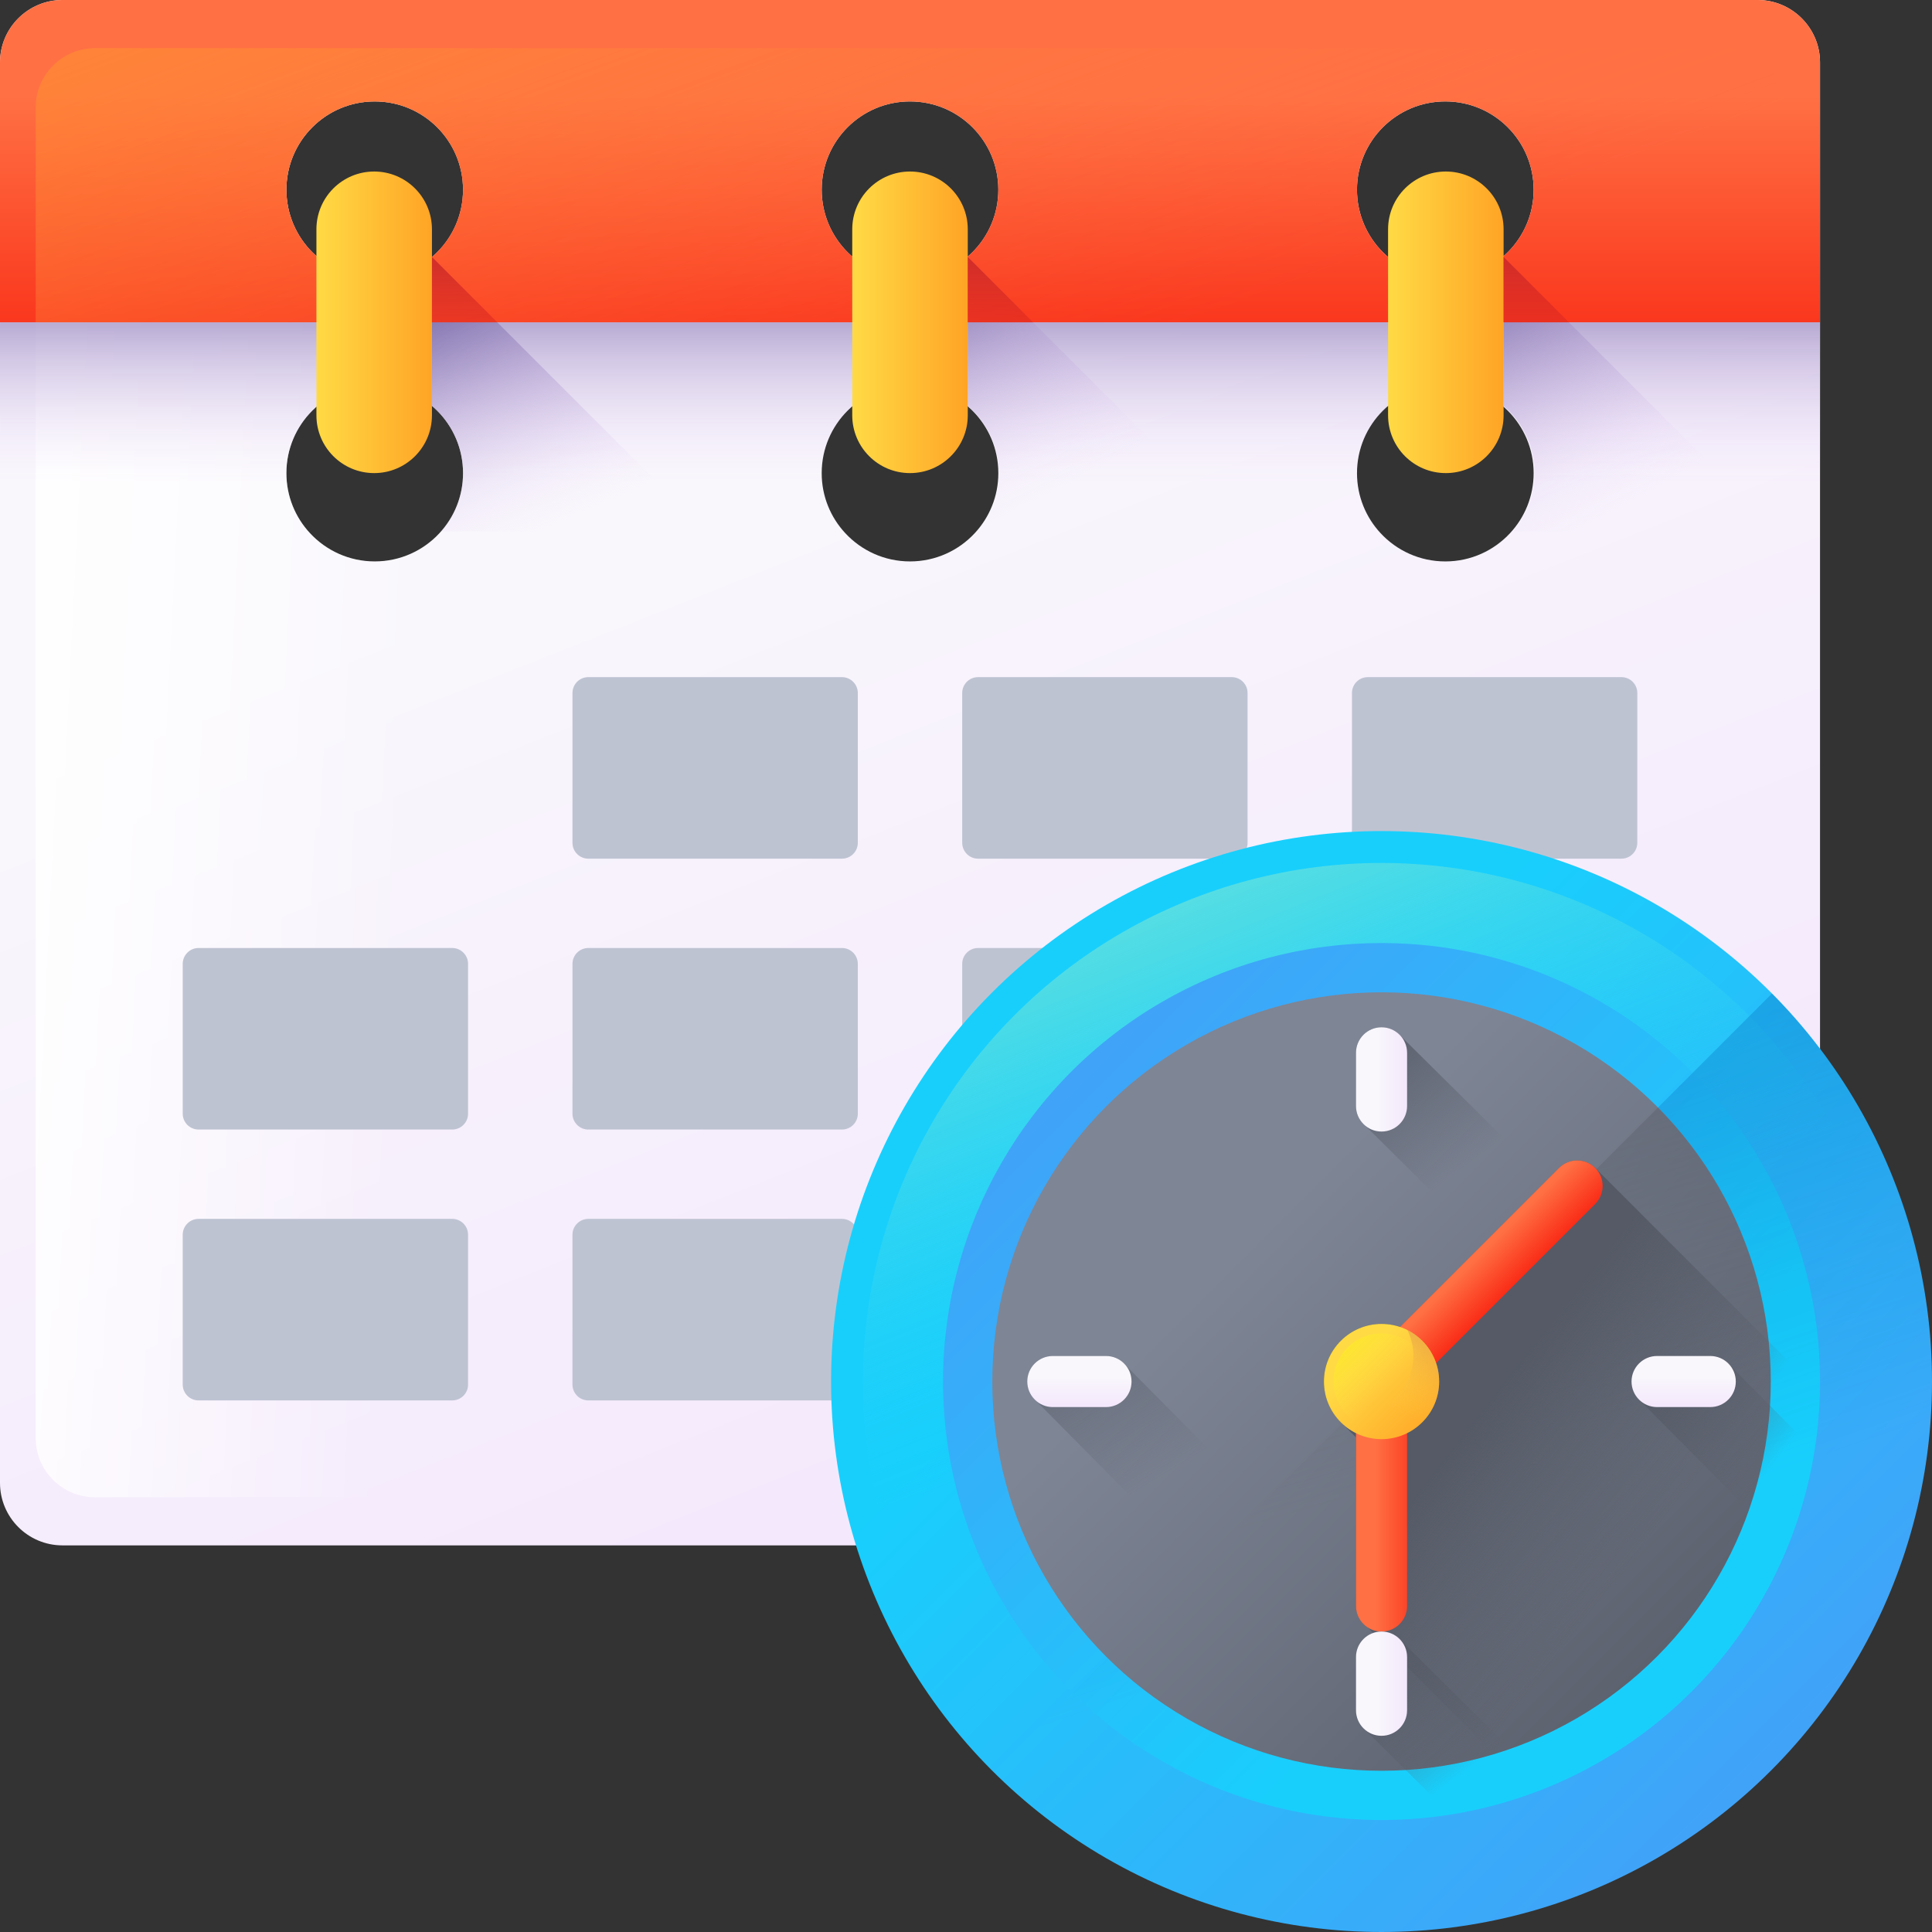 <svg id="Capa_1" enable-background="new 0 0 510 510" height="512" viewBox="0 0 510 510" width="512" xmlns="http://www.w3.org/2000/svg" xmlns:xlink="http://www.w3.org/1999/xlink"><rect x="0" y="0" width="510" height="510" fill="#333333" stroke="none"/><linearGradient id="lg1"><stop offset="0" stop-color="#f9f7fc"/><stop offset="1" stop-color="#f0ddfc"/></linearGradient><linearGradient id="SVGID_1_" gradientUnits="userSpaceOnUse" x1="206.895" x2="384.711" xlink:href="#lg1" y1="119.661" y2="569.519"/><linearGradient id="SVGID_2_" gradientUnits="userSpaceOnUse" x1="109.697" x2="-3.348" y1="197.445" y2="191.792"><stop offset="0" stop-color="#fff" stop-opacity="0"/><stop offset="1" stop-color="#fff"/></linearGradient><linearGradient id="lg2"><stop offset="0" stop-color="#f0ddfc" stop-opacity="0"/><stop offset=".208" stop-color="#dfcdf1" stop-opacity=".209"/><stop offset=".617" stop-color="#b5a4d3" stop-opacity=".617"/><stop offset="1" stop-color="#8779b3"/></linearGradient><linearGradient id="SVGID_3_" gradientUnits="userSpaceOnUse" x1="240.22" x2="240.22" xlink:href="#lg2" y1="127.641" y2="72.201"/><linearGradient id="SVGID_4_" gradientUnits="userSpaceOnUse" x1="150.013" x2="124.578" xlink:href="#lg2" y1="137.069" y2="79.605"/><linearGradient id="SVGID_5_" gradientUnits="userSpaceOnUse" x1="285.448" x2="256.716" xlink:href="#lg2" y1="125.788" y2="69.737"/><linearGradient id="SVGID_6_" gradientUnits="userSpaceOnUse" x1="430.151" x2="398.121" xlink:href="#lg2" y1="132.614" y2="73.736"/><linearGradient id="lg3"><stop offset="0" stop-color="#ff7044"/><stop offset="1" stop-color="#f92814"/></linearGradient><linearGradient id="SVGID_7_" gradientUnits="userSpaceOnUse" x1="240.22" x2="240.22" xlink:href="#lg3" y1="25.297" y2="101.171"/><linearGradient id="SVGID_8_" gradientUnits="userSpaceOnUse" x1="258.9" x2="163.218" y1="105.821" y2="-152.874"><stop offset="0" stop-color="#ff7044" stop-opacity="0"/><stop offset="1" stop-color="#ffa425"/></linearGradient><linearGradient id="lg4"><stop offset="0" stop-color="#ffda45"/><stop offset="1" stop-color="#ffa425"/></linearGradient><linearGradient id="SVGID_9_" gradientUnits="userSpaceOnUse" x1="83.528" x2="114.022" xlink:href="#lg4" y1="85.081" y2="85.081"/><linearGradient id="SVGID_10_" gradientUnits="userSpaceOnUse" x1="224.973" x2="255.468" xlink:href="#lg4" y1="85.081" y2="85.081"/><linearGradient id="SVGID_11_" gradientUnits="userSpaceOnUse" x1="366.419" x2="396.913" xlink:href="#lg4" y1="85.081" y2="85.081"/><linearGradient id="lg5"><stop offset="0" stop-color="#f92814" stop-opacity="0"/><stop offset="1" stop-color="#c1272d"/></linearGradient><linearGradient id="SVGID_12_" gradientUnits="userSpaceOnUse" x1="122.649" x2="122.649" xlink:href="#lg5" y1="113.535" y2="60.141"/><linearGradient id="SVGID_13_" gradientUnits="userSpaceOnUse" x1="264.096" x2="264.096" xlink:href="#lg5" y1="113.535" y2="60.141"/><linearGradient id="SVGID_14_" gradientUnits="userSpaceOnUse" x1="405.535" x2="405.535" xlink:href="#lg5" y1="113.535" y2="60.141"/><linearGradient id="lg6"><stop offset="0" stop-color="#18cffc"/><stop offset="1" stop-color="#4a98f7"/></linearGradient><linearGradient id="SVGID_15_" gradientUnits="userSpaceOnUse" x1="313.812" x2="503.513" xlink:href="#lg6" y1="313.812" y2="503.513"/><linearGradient id="SVGID_16_" gradientUnits="userSpaceOnUse" x1="358.394" x2="308.127" y1="349.023" y2="223.955"><stop offset="0" stop-color="#18cffc" stop-opacity="0"/><stop offset="1" stop-color="#65e1dc"/></linearGradient><linearGradient id="SVGID_17_" gradientTransform="matrix(-1 0 0 -1 -1618 -5874)" gradientUnits="userSpaceOnUse" x1="-2023.221" x2="-1872.109" xlink:href="#lg6" y1="-6279.22" y2="-6128.109"/><linearGradient id="SVGID_18_" gradientUnits="userSpaceOnUse" x1="390.439" x2="271.275" y1="416.329" y2="72.856"><stop offset="0" stop-color="#0469bc" stop-opacity="0"/><stop offset="1" stop-color="#0469bc"/></linearGradient><linearGradient id="SVGID_19_" gradientUnits="userSpaceOnUse" x1="328.714" x2="462.853" y1="328.714" y2="462.853"><stop offset="0" stop-color="#7e8595"/><stop offset="1" stop-color="#555a66"/></linearGradient><linearGradient id="lg7"><stop offset="0" stop-color="#555a66" stop-opacity="0"/><stop offset="1" stop-color="#555a66"/></linearGradient><linearGradient id="SVGID_20_" gradientUnits="userSpaceOnUse" x1="378.522" x2="322.168" xlink:href="#lg7" y1="389.091" y2="193.374"/><linearGradient id="SVGID_21_" gradientUnits="userSpaceOnUse" x1="433.407" x2="389.211" xlink:href="#lg7" y1="409.247" y2="374.729"/><linearGradient id="SVGID_22_" gradientTransform="matrix(.707 .707 -.707 .707 652.24 58.918)" gradientUnits="userSpaceOnUse" x1="7.51" x2="20.45" xlink:href="#lg3" y1="379.665" y2="379.665"/><linearGradient id="SVGID_23_" gradientTransform="matrix(0 -1 1 0 -561.783 1135.343)" gradientUnits="userSpaceOnUse" x1="734.284" x2="734.284" xlink:href="#lg3" y1="924.903" y2="938.777"/><linearGradient id="SVGID_24_" gradientUnits="userSpaceOnUse" x1="359" x2="378.7" xlink:href="#lg4" y1="359" y2="378.7"/><linearGradient id="SVGID_25_" gradientUnits="userSpaceOnUse" x1="366.206" x2="352.441" y1="366.206" y2="352.441"><stop offset="0" stop-color="#ffda45" stop-opacity="0"/><stop offset="1" stop-color="#fcee21"/></linearGradient><linearGradient id="SVGID_26_" gradientUnits="userSpaceOnUse" x1="365.219" x2="386.127" y1="370.521" y2="331.635"><stop offset="0" stop-color="#ffda45" stop-opacity="0"/><stop offset="1" stop-color="#b53759"/></linearGradient><linearGradient id="SVGID_27_" gradientUnits="userSpaceOnUse" x1="307.231" x2="269.636" xlink:href="#lg7" y1="390.243" y2="328.168"/><linearGradient id="SVGID_28_" gradientUnits="userSpaceOnUse" x1="467.892" x2="430" xlink:href="#lg7" y1="386.836" y2="358.417"/><linearGradient id="SVGID_29_" gradientUnits="userSpaceOnUse" x1="284.937" x2="284.937" xlink:href="#lg1" y1="363.121" y2="376.995"/><linearGradient id="SVGID_30_" gradientUnits="userSpaceOnUse" x1="444.446" x2="444.446" xlink:href="#lg1" y1="363.121" y2="376.995"/><linearGradient id="SVGID_31_" gradientTransform="matrix(0 1 1 0 -558.435 558.435)" gradientUnits="userSpaceOnUse" x1="-250.052" x2="-287.944" xlink:href="#lg7" y1="945.271" y2="916.852"/><linearGradient id="SVGID_32_" gradientTransform="matrix(0 1 1 0 -558.435 558.435)" gradientUnits="userSpaceOnUse" x1="-90.543" x2="-128.435" xlink:href="#lg7" y1="945.271" y2="916.852"/><linearGradient id="SVGID_33_" gradientTransform="matrix(0 1 1 0 -561.783 561.783)" gradientUnits="userSpaceOnUse" x1="-276.846" x2="-276.846" xlink:href="#lg1" y1="924.903" y2="938.777"/><linearGradient id="SVGID_34_" gradientTransform="matrix(0 1 1 0 -561.783 561.783)" gradientUnits="userSpaceOnUse" x1="-117.337" x2="-117.337" xlink:href="#lg1" y1="924.903" y2="938.777"/><path d="m463.946 0h-447.451c-9.109 0-16.495 7.386-16.495 16.495v374.951c0 9.109 7.386 16.495 16.495 16.495h447.451c9.109 0 16.495-7.386 16.495-16.495v-374.951c0-9.109-7.386-16.495-16.495-16.495zm-65.321 140.732c-4.258 4.597-10.344 7.47-17.098 7.47s-12.84-2.873-17.098-7.47c-3.862-4.155-6.217-9.731-6.217-15.845 0-12.878 10.438-23.316 23.316-23.316s23.316 10.438 23.316 23.316c-.002 6.113-2.357 11.69-6.219 15.845zm-323.026-15.846c0-12.878 10.438-23.316 23.316-23.316s23.316 10.438 23.316 23.316c0 6.114-2.355 11.691-6.217 15.845-4.258 4.597-10.344 7.47-17.098 7.47s-12.84-2.873-17.098-7.47c-3.864-4.154-6.219-9.731-6.219-15.845zm141.306 0c0-12.878 10.438-23.316 23.316-23.316s23.316 10.438 23.316 23.316c0 6.114-2.355 11.691-6.217 15.845-4.258 4.597-10.344 7.47-17.098 7.47s-12.84-2.873-17.098-7.47c-3.864-4.154-6.219-9.731-6.219-15.845zm187.937-74.798c0 12.878-10.438 23.316-23.316 23.316s-23.316-10.438-23.316-23.316 10.438-23.316 23.316-23.316 23.316 10.439 23.316 23.316zm-141.306 0c0 12.878-10.438 23.316-23.316 23.316s-23.316-10.438-23.316-23.316 10.438-23.316 23.316-23.316 23.316 10.439 23.316 23.316zm-164.622-23.315c12.878 0 23.316 10.438 23.316 23.316s-10.438 23.316-23.316 23.316-23.315-10.439-23.315-23.317c0-12.877 10.438-23.315 23.315-23.315z" fill="url(#SVGID_1_)"/><path d="m455.364 12.708h-430.287c-8.648 0-15.657 7.009-15.657 15.657v351.212c0 8.648 7.009 15.657 15.657 15.657h430.287c8.648 0 15.657-7.009 15.657-15.657v-351.212c-.001-8.648-7.009-15.657-15.657-15.657zm-356.45 135.494c-6.754 0-12.84-2.873-17.098-7.47-3.862-4.155-6.217-9.731-6.217-15.845 0-12.878 10.438-23.316 23.316-23.316s23.316 10.438 23.316 23.316c0 6.114-2.355 11.691-6.217 15.845-4.26 4.597-10.345 7.47-17.1 7.47zm141.306 0c-6.754 0-12.84-2.873-17.098-7.47-3.862-4.155-6.217-9.731-6.217-15.845 0-12.878 10.438-23.316 23.316-23.316s23.316 10.438 23.316 23.316c0 6.114-2.355 11.691-6.217 15.845-4.26 4.597-10.345 7.47-17.1 7.47zm141.307 0c-6.754 0-12.84-2.873-17.098-7.47-3.862-4.155-6.217-9.731-6.217-15.845 0-12.878 10.438-23.316 23.316-23.316s23.316 10.438 23.316 23.316c0 6.114-2.355 11.691-6.217 15.845-4.26 4.597-10.346 7.47-17.1 7.47zm0-121.429c12.878 0 23.316 10.438 23.316 23.316s-10.438 23.316-23.316 23.316-23.316-10.438-23.316-23.316 10.438-23.316 23.316-23.316zm-141.307 0c12.878 0 23.316 10.438 23.316 23.316s-10.438 23.316-23.316 23.316-23.316-10.438-23.316-23.316c.001-12.878 10.439-23.316 23.316-23.316zm-141.306 0c12.878 0 23.316 10.438 23.316 23.316s-10.438 23.316-23.316 23.316-23.315-10.439-23.315-23.317c0-12.877 10.438-23.315 23.315-23.315z" fill="url(#SVGID_2_)"/><path d="m480.441 85.085v55.646h-81.816c3.862-4.155 6.217-9.731 6.217-15.845 0-12.878-10.438-23.316-23.316-23.316s-23.316 10.438-23.316 23.316c0 6.114 2.355 11.691 6.217 15.845h-107.11c3.862-4.155 6.217-9.731 6.217-15.845 0-12.878-10.438-23.316-23.316-23.316s-23.316 10.438-23.316 23.316c0 6.114 2.355 11.691 6.217 15.845h-107.11c3.862-4.155 6.217-9.731 6.217-15.845 0-12.878-10.438-23.316-23.316-23.316s-23.316 10.438-23.316 23.316c0 6.114 2.355 11.691 6.217 15.845h-81.811v-55.646z" fill="url(#SVGID_3_)"/><path d="m116.399 140.298c3.636-4.107 5.831-9.505 5.831-15.412 0-7.112-3.184-13.481-8.205-17.748v-39.302l17.249 17.249 55.213 55.213z" fill="url(#SVGID_4_)"/><path d="m257.842 140.298c3.636-4.107 5.831-9.505 5.831-15.412 0-7.112-3.184-13.481-8.205-17.748v-39.302l17.249 17.249 55.213 55.213z" fill="url(#SVGID_5_)"/><path d="m399.287 140.298c3.636-4.107 5.831-9.505 5.831-15.412 0-7.112-3.184-13.481-8.205-17.748v-39.302l17.249 17.249 55.213 55.213z" fill="url(#SVGID_6_)"/><path d="m463.946 0h-447.451c-9.109 0-16.495 7.386-16.495 16.495v68.59h480.441v-68.59c0-9.109-7.386-16.495-16.495-16.495zm-365.032 73.404c-12.878 0-23.316-10.438-23.316-23.316s10.438-23.316 23.316-23.316 23.316 10.438 23.316 23.316-10.438 23.316-23.316 23.316zm141.306 0c-12.878 0-23.316-10.438-23.316-23.316s10.438-23.316 23.316-23.316 23.316 10.438 23.316 23.316-10.438 23.316-23.316 23.316zm141.307 0c-12.878 0-23.316-10.438-23.316-23.316s10.438-23.316 23.316-23.316 23.316 10.438 23.316 23.316c-.001 12.878-10.439 23.316-23.316 23.316z" fill="url(#SVGID_7_)"/><path d="m455.364 12.708h-430.287c-8.648 0-15.657 7.009-15.657 15.657v56.72h461.6v-56.72c0-8.648-7.008-15.657-15.656-15.657zm-356.45 60.696c-12.878 0-23.316-10.438-23.316-23.316s10.438-23.316 23.316-23.316 23.316 10.438 23.316 23.316-10.438 23.316-23.316 23.316zm141.306 0c-12.878 0-23.316-10.438-23.316-23.316s10.438-23.316 23.316-23.316 23.316 10.438 23.316 23.316-10.438 23.316-23.316 23.316zm141.307 0c-12.878 0-23.316-10.438-23.316-23.316s10.438-23.316 23.316-23.316 23.316 10.438 23.316 23.316c-.001 12.878-10.439 23.316-23.316 23.316z" fill="url(#SVGID_8_)"/><path d="m98.775 124.886c-8.421 0-15.247-6.826-15.247-15.247v-49.117c0-8.421 6.826-15.247 15.247-15.247 8.421 0 15.247 6.826 15.247 15.247v49.117c0 8.421-6.826 15.247-15.247 15.247z" fill="url(#SVGID_9_)"/><path d="m240.22 124.886c-8.421 0-15.247-6.826-15.247-15.247v-49.117c0-8.421 6.826-15.247 15.247-15.247 8.421 0 15.247 6.826 15.247 15.247v49.117c.001 8.421-6.826 15.247-15.247 15.247z" fill="url(#SVGID_10_)"/><path d="m381.666 124.886c-8.421 0-15.247-6.826-15.247-15.247v-49.117c0-8.421 6.826-15.247 15.247-15.247 8.421 0 15.247 6.826 15.247 15.247v49.117c0 8.421-6.826 15.247-15.247 15.247z" fill="url(#SVGID_11_)"/><path d="m131.273 85.085h-17.248v-17.249z" fill="url(#SVGID_12_)"/><path d="m272.721 85.085h-17.249v-17.249z" fill="url(#SVGID_13_)"/><path d="m414.159 85.085h-17.249v-17.249z" fill="url(#SVGID_14_)"/><g fill="#bec3d2"><path d="m119.369 369.676h-66.946c-2.315 0-4.191-1.877-4.191-4.191v-39.542c0-2.315 1.877-4.191 4.191-4.191h66.945c2.315 0 4.191 1.877 4.191 4.191v39.542c.001 2.314-1.875 4.191-4.19 4.191z"/><path d="m222.252 369.676h-66.945c-2.315 0-4.191-1.877-4.191-4.191v-39.542c0-2.315 1.877-4.191 4.191-4.191h66.945c2.315 0 4.191 1.877 4.191 4.191v39.542c0 2.314-1.877 4.191-4.191 4.191z"/><path d="m253.998 321.751h75.328v47.925h-75.328z"/><path d="m356.881 321.751h75.328v47.925h-75.328z"/><path d="m119.369 298.172h-66.946c-2.315 0-4.191-1.877-4.191-4.191v-39.542c0-2.315 1.877-4.191 4.191-4.191h66.945c2.315 0 4.191 1.877 4.191 4.191v39.542c.001 2.314-1.875 4.191-4.19 4.191z"/><path d="m222.252 298.172h-66.945c-2.315 0-4.191-1.877-4.191-4.191v-39.542c0-2.315 1.877-4.191 4.191-4.191h66.945c2.315 0 4.191 1.877 4.191 4.191v39.542c0 2.314-1.877 4.191-4.191 4.191z"/><path d="m325.135 298.172h-66.945c-2.315 0-4.191-1.877-4.191-4.191v-39.542c0-2.315 1.877-4.191 4.191-4.191h66.945c2.315 0 4.191 1.877 4.191 4.191v39.542c0 2.314-1.877 4.191-4.191 4.191z"/><path d="m356.881 250.247h75.328v47.925h-75.328z"/><path d="m222.252 226.668h-66.945c-2.315 0-4.191-1.877-4.191-4.191v-39.542c0-2.315 1.877-4.191 4.191-4.191h66.945c2.315 0 4.191 1.877 4.191 4.191v39.542c0 2.315-1.877 4.191-4.191 4.191z"/><path d="m325.135 226.668h-66.945c-2.315 0-4.191-1.877-4.191-4.191v-39.542c0-2.315 1.877-4.191 4.191-4.191h66.945c2.315 0 4.191 1.877 4.191 4.191v39.542c0 2.315-1.877 4.191-4.191 4.191z"/><path d="m428.017 226.668h-66.945c-2.315 0-4.191-1.877-4.191-4.191v-39.542c0-2.315 1.877-4.191 4.191-4.191h66.945c2.315 0 4.191 1.877 4.191 4.191v39.542c.001 2.315-1.876 4.191-4.191 4.191z"/></g><circle cx="364.691" cy="364.691" fill="url(#SVGID_15_)" r="145.309"/><circle cx="364.691" cy="364.691" fill="url(#SVGID_16_)" r="136.89"/><circle cx="364.691" cy="364.691" fill="url(#SVGID_17_)" r="115.75"/><path d="m364.691 510c80.252 0 145.309-65.057 145.309-145.309 0-39.962-16.135-76.153-42.241-102.423l-205.49 205.49c26.269 26.107 62.46 42.242 102.422 42.242z" fill="url(#SVGID_18_)"/><circle cx="364.691" cy="364.691" fill="url(#SVGID_19_)" r="102.749"/><path d="m364.691 467.44c56.747 0 102.749-46.002 102.749-102.749 0-28.209-11.371-53.76-29.776-72.328l-145.301 145.301c18.568 18.405 44.119 29.776 72.328 29.776z" fill="url(#SVGID_20_)"/><path d="m506.997 394.208-85.911-85.911c-2.633-2.633-6.902-2.633-9.535 0l-41.987 41.987c-1.53-.517-3.168-.802-4.873-.802-8.401 0-15.21 6.81-15.21 15.21 0 4.693 2.132 8.881 5.473 11.67.595.718 2.638 2.73 2.995 3.083v44.496c0 2.367 1.223 4.446 3.068 5.649l66.269 66.269c40.365-19.297 70.431-56.675 79.711-101.651z" fill="url(#SVGID_21_)"/><path d="m364.691 364.691c-2.633-2.633-2.633-6.902 0-9.535l46.859-46.859c2.633-2.633 6.902-2.633 9.535 0 2.633 2.633 2.633 6.902 0 9.535l-46.859 46.859c-2.633 2.633-6.902 2.633-9.535 0z" fill="url(#SVGID_22_)"/><path d="m371.434 378.176v45.765c0 3.724-3.019 6.743-6.743 6.743-3.724 0-6.743-3.019-6.743-6.743v-45.765c0-3.724 3.019-6.743 6.743-6.743 3.724.001 6.743 3.019 6.743 6.743z" fill="url(#SVGID_23_)"/><circle cx="364.691" cy="364.691" fill="url(#SVGID_24_)" r="15.21"/><circle cx="364.691" cy="364.691" fill="url(#SVGID_25_)" r="12.694"/><path d="m371.495 351.085c1.026 2.047 1.604 4.358 1.604 6.804 0 8.401-6.81 15.211-15.21 15.211-2.446 0-4.757-.578-6.804-1.604 2.497 4.984 7.652 8.406 13.606 8.406 8.401 0 15.21-6.81 15.21-15.21.001-5.955-3.422-11.11-8.406-13.607z" fill="url(#SVGID_26_)"/><path d="m297.087 360.323c-1.237-1.451-3.075-2.374-5.131-2.374h-14.039c-3.724 0-6.742 3.019-6.742 6.743 0 2.02.893 3.828 2.3 5.063l34.422 34.758c1.237 1.451 3.075 2.374 5.131 2.374h14.039c3.724 0 6.743-3.019 6.743-6.743 0-2.02-.893-3.828-2.3-5.063z" fill="url(#SVGID_27_)"/><path d="m456.595 360.323c-1.237-1.451-3.075-2.374-5.131-2.374h-14.039c-3.724 0-6.742 3.019-6.742 6.743 0 2.02.893 3.828 2.3 5.063l34.422 34.758c1.237 1.451 3.075 2.374 5.13 2.374h14.039c3.724 0 6.743-3.019 6.743-6.743 0-2.02-.893-3.828-2.3-5.063z" fill="url(#SVGID_28_)"/><path d="m291.956 371.434h-14.039c-3.724 0-6.743-3.019-6.743-6.743 0-3.724 3.019-6.743 6.743-6.743h14.039c3.724 0 6.743 3.019 6.743 6.743-.001 3.724-3.019 6.743-6.743 6.743z" fill="url(#SVGID_29_)"/><path d="m451.465 371.434h-14.039c-3.724 0-6.742-3.019-6.742-6.743 0-3.724 3.019-6.743 6.742-6.743h14.039c3.724 0 6.742 3.019 6.742 6.743 0 3.724-3.018 6.743-6.742 6.743z" fill="url(#SVGID_30_)"/><path d="m360.323 297.087c-1.451-1.237-2.374-3.075-2.374-5.131v-14.039c0-3.724 3.019-6.742 6.743-6.742 2.02 0 3.828.893 5.063 2.3l34.758 34.422c1.451 1.237 2.374 3.075 2.374 5.131v14.039c0 3.724-3.019 6.743-6.743 6.743-2.02 0-3.828-.893-5.063-2.3z" fill="url(#SVGID_31_)"/><path d="m360.323 456.595c-1.451-1.237-2.374-3.075-2.374-5.131v-14.039c0-3.724 3.019-6.742 6.743-6.742 2.02 0 3.828.893 5.063 2.3l34.758 34.422c1.451 1.237 2.374 3.075 2.374 5.13v14.039c0 3.724-3.019 6.743-6.743 6.743-2.02 0-3.828-.893-5.063-2.3z" fill="url(#SVGID_32_)"/><path d="m371.434 291.956v-14.039c0-3.724-3.019-6.743-6.743-6.743-3.724 0-6.743 3.019-6.743 6.743v14.039c0 3.724 3.019 6.743 6.743 6.743 3.724 0 6.743-3.019 6.743-6.743z" fill="url(#SVGID_33_)"/><path d="m371.434 451.465v-14.039c0-3.724-3.019-6.742-6.743-6.742-3.724 0-6.743 3.019-6.743 6.742v14.039c0 3.724 3.019 6.742 6.743 6.742 3.724 0 6.743-3.018 6.743-6.742z" fill="url(#SVGID_34_)"/></svg>